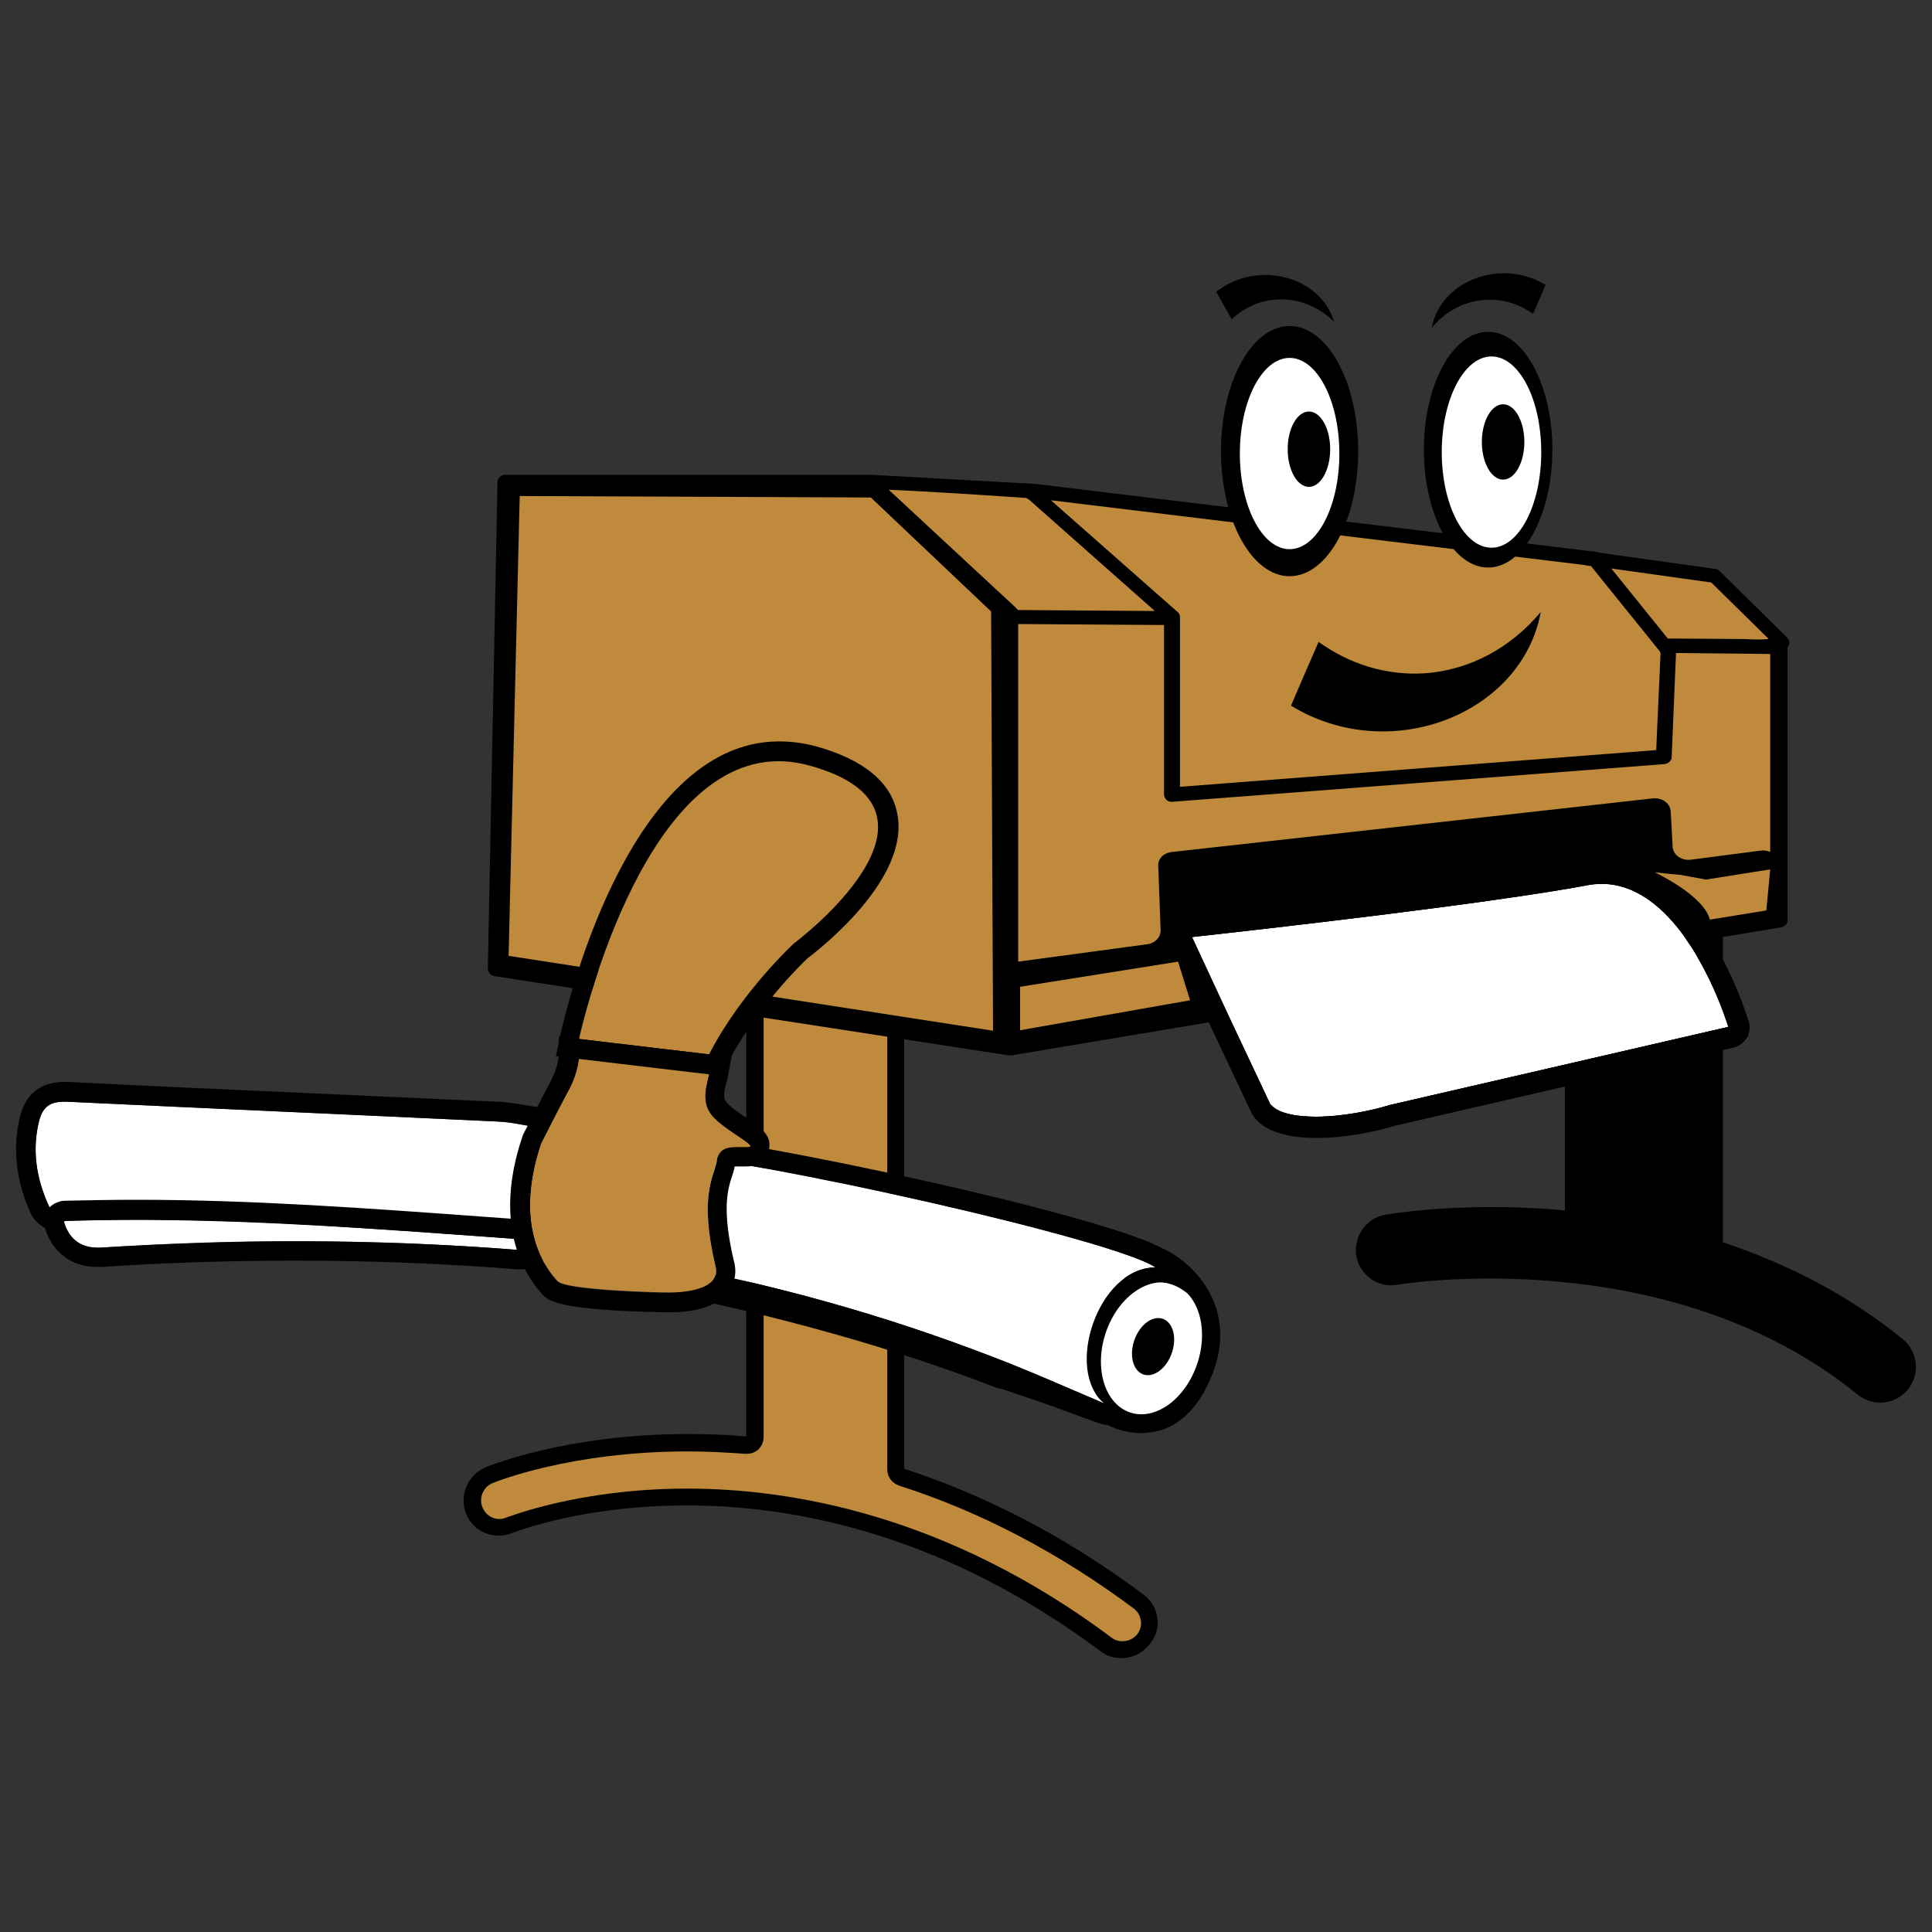<?xml version="1.0" encoding="utf-8"?>
<!-- Generator: Adobe Illustrator 26.3.1, SVG Export Plug-In . SVG Version: 6.00 Build 0)  -->
<svg version="1.1" id="Warstwa_1" xmlns="http://www.w3.org/2000/svg" xmlns:xlink="http://www.w3.org/1999/xlink" x="0px" y="0px"
	 viewBox="0 0 400 400" style="enable-background:new 0 0 400 400;" xml:space="preserve">
<rect x="0" y="0" width="400" height="400" fill="#333333" stroke="none"/>
<style type="text/css">
	.st0{fill:#BF8A3B;}
	.st1{fill:#FFFFFF;}
</style>
<g>
	<path d="M366.8,132.2c0,0.1,0,0.1,0,0.2v0.5c0,0,0.1,0,0.1,0.1C366.8,132.5,366.8,132.2,366.8,132.2z"/>
	<path d="M236.7,330.1c-17.3-12.9-34.1-21-49.5-26v-95.4l-32.7-8.6v97.3c-4.4-0.4-8.4-0.5-12.2-0.5c-24.9,0-41.1,6.6-41.8,6.9
		c-3.7,1.6-5.5,5.9-4,9.6c1.5,3.8,5.8,5.5,9.5,4c0.6-0.2,58-23.2,121.9,24.5c1.3,1,2.8,1.4,4.3,1.4c2.2,0,4.4-1,5.9-3
		C240.7,337.2,240,332.5,236.7,330.1z"/>
	<g>
		<path class="st0" d="M232.4,339.8c-0.6,0-1.4-0.1-2.2-0.7c-34.2-25.6-66.7-30.9-87.9-30.9c-22.7,0-37.3,6-37.5,6
			c-0.5,0.2-0.9,0.3-1.4,0.3c-1.5,0-2.9-0.9-3.5-2.4c-0.8-1.9,0.1-4.2,2-5c0.7-0.3,16.2-6.6,40.5-6.6c3.9,0,7.9,0.2,11.9,0.5
			c0.1,0,0.2,0,0.3,0c0.9,0,1.7-0.3,2.4-0.9c0.7-0.7,1.1-1.6,1.1-2.6v-90.7c0-0.5,0.2-0.9,0.6-1.2c0.3-0.2,0.6-0.3,0.9-0.3
			c0.1,0,0.3,0,0.4,0l22.6,5.9c0.7,0.2,1.1,0.8,1.1,1.5v91.5c0,1.6,1,2.9,2.5,3.4c16.9,5.4,33.2,14,48.5,25.4
			c1.1,0.8,1.4,1.9,1.5,2.5c0.1,0.6,0.1,1.7-0.7,2.8C234.7,339.3,233.6,339.8,232.4,339.8C232.4,339.8,232.4,339.8,232.4,339.8z"/>
	</g>
	<g>
		<path class="st0" d="M232.4,338.3c-0.3,0-0.8-0.1-1.3-0.4c-34.6-25.8-67.4-31.2-88.8-31.2c-23.1,0-37.9,6.1-38.1,6.1
			c-0.3,0.1-0.6,0.2-0.8,0.2c-0.9,0-1.7-0.6-2.1-1.4c-0.5-1.2,0.1-2.5,1.2-3c0.6-0.3,16-6.5,39.9-6.5c3.9,0,7.8,0.2,11.7,0.5
			c0.1,0,0.3,0,0.4,0c1.3,0,2.5-0.5,3.4-1.3c1-1,1.6-2.3,1.6-3.8v-90.7l22.6,5.9v91.5c0,2.2,1.4,4.2,3.5,4.8
			c16.7,5.4,32.9,13.9,48,25.2c0.7,0.5,0.8,1.1,0.9,1.5s0.1,1-0.4,1.7C233.8,338,233.1,338.3,232.4,338.3z"/>
	</g>
	<path d="M394,277.3c-11.8-9.6-24.7-15.9-37.3-20.1v-78.8l-32.7-7.8v80c-20.6-1.9-36,0.7-37.2,0.9c-4,0.7-6.6,4.5-6,8.5
		c0.7,4,4.5,6.7,8.4,6c0.6-0.1,56.1-9.3,95.5,22.8c1.4,1.1,3,1.6,4.6,1.6c2.1,0,4.2-0.9,5.7-2.7C397.6,284.5,397.1,279.9,394,277.3z
		"/>
	<g>
		<polygon class="st0" points="213.2,102.1 242.3,128.4 242.8,163.9 344.7,156.4 345.7,134.3 330.6,115.8 		"/>
	</g>
	<g>
		<polygon class="st0" points="208.4,128.6 243.3,127.6 242.8,163.9 344.7,156.4 344.5,133.9 367.9,133.8 368.9,180.8 346.2,182.4 
			244.9,193.2 239.5,202.7 207.6,206.1 		"/>
	</g>
	<g>
		<path class="st0" d="M331.8,115.5l23.5,3.5c0,0,14.4,14.9,14,14.9s-24.8,0-24.8,0L331.8,115.5z"/>
	</g>
	<g>
		<polygon class="st0" points="181.1,100.7 209.8,128.1 241.4,127.5 213.2,102.1 		"/>
	</g>
	<path d="M274.3,230.4c-0.5,0.6-1,1.1-1.6,1.7c1.5,0.5,3,1.2,4.5,1.7C276.3,232.7,275.3,231.6,274.3,230.4z"/>
	<path d="M345.2,185.2c-0.4-0.3-0.7-0.6-1.1-0.9C344.5,184.6,344.8,184.9,345.2,185.2z"/>
	<path d="M344.1,184.3c-0.4-0.3-0.8-0.5-1.1-0.8C343.3,183.8,343.7,184.1,344.1,184.3z"/>
	<path d="M342.8,183.5c-0.4-0.3-0.8-0.5-1.2-0.7C342.1,183,342.5,183.2,342.8,183.5z"/>
	<path d="M341.5,182.7c-0.4-0.2-0.8-0.4-1.2-0.6C340.8,182.3,341.2,182.5,341.5,182.7z"/>
	<path d="M340.3,182c-0.4-0.2-0.8-0.4-1.2-0.5C339.5,181.7,339.9,181.8,340.3,182z"/>
	<path d="M336.1,180.5c-0.4-0.1-0.9-0.2-1.3-0.3C335.3,180.3,335.7,180.4,336.1,180.5z"/>
	<path d="M334.7,180.2c-0.4-0.1-0.8-0.1-1.3-0.2C333.8,180.1,334.3,180.2,334.7,180.2z"/>
	<path d="M333.2,180.1c-0.5,0-0.9-0.1-1.4-0.1C332.3,180,332.8,180,333.2,180.1z"/>
	<path d="M331.4,180c-0.2,0-0.3,0-0.5,0C331.1,180,331.2,180,331.4,180z"/>
	<path d="M330.3,180.1c-0.1,0-0.2,0-0.4,0C330.1,180.1,330.2,180.1,330.3,180.1z"/>
	<g>
		<path class="st1" d="M357.9,212.6l-70.2,16.2c-0.1,0-0.2,0-0.3,0.1c-3.7,1.1-9.5,2.3-14.9,2.3c-2.8,0-7.6-0.3-9.5-2.6l-8.3-17.6
			l-1.3-2.8l-6.6-14.2c14.6-1.6,61.4-6.9,81.8-10.7c1-0.2,2.1-0.3,3.1-0.3c6.6,0,12,4.4,16,9.5c0.7,0.9,1.3,1.8,1.9,2.7
			c0.8,1.1,1.5,2.3,2.1,3.4C354.8,204,356.9,209.4,357.9,212.6z"/>
		<path d="M331.7,183c6.6,0,12,4.4,16,9.5c0.7,0.9,1.3,1.8,1.9,2.7c0.8,1.1,1.5,2.3,2.1,3.4c3.1,5.4,5.1,10.9,6.1,14l-70.2,16.2
			c-0.1,0-0.2,0-0.3,0.1c-3.7,1.1-9.5,2.3-14.9,2.3c-2.8,0-7.6-0.3-9.5-2.6l-8.3-17.6l-1.3-2.8l-6.6-14.2
			c14.6-1.6,61.4-6.9,81.8-10.7C329.7,183,330.7,183,331.7,183 M331.7,178.5c-1.3,0-2.6,0.1-3.9,0.4c-20.2,3.8-67.5,9.1-81.5,10.7
			c-1.4,0.2-2.7,1-3.3,2.2c-0.7,1.2-0.7,2.7-0.1,4l6.6,14.2l1.3,2.8l8.3,17.6c0.2,0.3,0.4,0.7,0.6,1c2.3,2.8,6.7,4.2,12.9,4.2
			c5.9,0,12.2-1.3,16.1-2.5c0,0,0,0,0,0l70.2-16.2c1.2-0.3,2.2-1.1,2.8-2.1c0.6-1.1,0.7-2.4,0.3-3.5c-1.2-3.7-3.3-9.3-6.5-14.8
			c-0.7-1.3-1.5-2.5-2.3-3.7c-0.6-1-1.3-1.9-2.1-2.9C345.4,182.3,338.8,178.5,331.7,178.5L331.7,178.5z"/>
	</g>
	<path d="M370,132l-14-13.8c-0.2-0.2-0.5-0.4-0.8-0.4l-24.3-3.4l-0.1-0.1l-116.3-14.1c0,0-32.6-1.8-34-1.9h-0.7c0,0,0,0,0,0h-75.1
		c-0.9,0-1.7,0.6-1.7,1.5L101,200.6c0,0.7,0.6,1.4,1.4,1.5l106.4,16.4c0.1,0,0.2,0,0.3,0c0.1,0,0.2,0,0.3,0h0l41.9-7l8.6,18.5
		c2.3,3.1,7.2,4.2,12.5,4.2c5.6,0,11.8-1.2,16-2.5l73.5-17c0,0-2.8-10.6-8.8-20.1l15.6-2.6c0.8-0.1,1.4-0.7,1.4-1.4V134
		C370.6,133.4,370.6,132.6,370,132z M354.3,120.6l11.9,11.7l-0.2,0c0,0,0,0,0,0c-0.8,0.1-1.6,0.1-2.4,0.1c-1,0-1.9-0.1-2.9-0.1
		l-15.4-0.1l0,0l-11.7-14.5L354.3,120.6z M343.8,135.2l-0.9,20.1l-98.6,7.6v-35.2c0-0.4-0.2-0.8-0.5-1l-26.2-23.1c0,0,0.1,0,0.2,0
		c0,0,0,0,0,0l110.4,13.4c0.1,0,0.2,0.1,0.4,0.1l0.8,0.1l14.2,17.6L343.8,135.2z M210.4,125.9l-26.4-24.5c5.1,0.2,15.4,0.8,28.5,1.7
		c0.1,0.1,0.2,0.1,0.3,0.2l0.2,0.1l26.1,23.1l-28.3-0.2C210.6,126.2,210.5,126,210.4,125.9z M242,191.5
		C242,191.5,242,191.5,242,191.5l4.8,10.2L242,191.5z M357.9,212.6l-70.2,16.2c-0.1,0-0.2,0-0.3,0.1c-3.7,1.1-9.5,2.3-14.9,2.3
		c-2.8,0-7.6-0.3-9.5-2.6l-8.3-17.6l-1.3-2.8l-6.6-14.2c14.6-1.6,61.4-6.9,81.8-10.7c1-0.2,2.1-0.3,3.1-0.3c6.6,0,12,4.4,16,9.5
		c0.7,0.9,1.3,1.8,1.9,2.7c0.8,1.1,1.5,2.3,2.1,3.4C354.8,204,356.9,209.4,357.9,212.6z M345.3,185.3c2.3,1.9,4.3,4.2,6.1,6.6l0,0
		C349.5,189.5,347.5,187.2,345.3,185.3z M366.8,176.5c-0.6-0.3-1.4-0.5-2.2-0.4L350,178c-1.9,0.2-3.6-1-3.7-2.7l-0.4-7.3
		c-0.1-1.7-1.8-2.9-3.7-2.7l-99.6,11.1c-1.7,0.2-2.9,1.4-2.8,2.9l0.5,13.3c0,1.4-1.1,2.7-2.8,2.9l-26.7,3.6v-69.9l30.2,0.2v35.1
		c0,0.4,0.2,0.8,0.5,1.1c0.3,0.3,0.7,0.4,1.1,0.4c0,0,0.1,0,0.1,0l101.9-7.8c0.8-0.1,1.5-0.7,1.5-1.4l0.9-21.6l19.5,0.2V176.5z"/>
	<g>
		<polygon class="st0" points="107.6,102.7 180.3,103 205.2,126.6 205.6,213.4 105.3,197.9 		"/>
	</g>
	<g>
		<path d="M295,139.4c9.5-0.7,17.9-5.4,24-12.7c-3.9,21.2-31.3,31.9-51.7,19.4c1.8-4.3,3.7-8.6,5.7-13.2
			C279.4,137.5,287,139.9,295,139.4z"/>
	</g>
	<ellipse cx="267" cy="93.4" rx="14.2" ry="25.9"/>
	<path d="M264.7,62c4.3-0.2,8.4,1.6,11.5,4.6c-2.8-9.4-15.8-12.9-24.4-6.2c1,1.8,2.1,3.7,3.2,5.7C257.7,63.6,261,62.1,264.7,62z"/>
	<path d="M307.3,62.1c-4.3,0.3-8.2,2.5-10.9,5.8c1.8-9.7,14.3-14.6,23.6-8.9c-0.8,1.9-1.7,3.9-2.6,6C314.5,62.9,311,61.8,307.3,62.1
		z"/>
	<ellipse cx="308.1" cy="93.1" rx="13.3" ry="24.4"/>
	<ellipse class="st1" cx="308.8" cy="93.6" rx="10.3" ry="19.8"/>
	<ellipse class="st1" cx="267" cy="93.9" rx="10.3" ry="19.8"/>
	<ellipse cx="271" cy="93" rx="4.4" ry="7.8"/>
	<ellipse cx="311.2" cy="91.5" rx="4.4" ry="7.8"/>
	<g>
		<path class="st1" d="M211.1,284.4c0.3-0.1,17.9,6.7,18.2,6.5c-24.4-10.5-82.2-29.7-97.5-30.4c-0.2,0.3-0.4,0.7-0.6,1
			c1.4,0.5,2.7,1.3,4.2,1.6c24.5,4.9,48.6,11.3,72,20.3C208.6,283.7,209.9,284,211.1,284.4z"/>
		<path d="M131.8,260.5c15.3,0.7,73.1,19.9,97.5,30.4c0,0,0,0,0,0c-0.6,0-17.6-6.5-18.2-6.5c0,0,0,0,0,0c-1.2-0.4-2.5-0.8-3.8-1
			c-23.3-9-47.5-15.3-72-20.3c-1.4-0.3-2.8-1-4.2-1.6C131.4,261.2,131.6,260.9,131.8,260.5 M131.8,256.5c-1.4,0-2.8,0.8-3.5,2
			L128,259l-0.3,0.5c-0.6,1-0.7,2.3-0.3,3.4c0.4,1.1,1.3,2,2.4,2.4c0.4,0.1,0.8,0.3,1.2,0.5c1.1,0.5,2.3,1,3.7,1.3
			c26.9,5.4,50.3,12,71.3,20.1c0.2,0.1,0.4,0.1,0.6,0.2c1.1,0.2,2.2,0.5,3.3,0.9c0.2,0.1,0.3,0.1,0.5,0.1c1.1,0.3,5.4,1.9,8.5,3.1
			c9.4,3.5,9.4,3.5,10.4,3.5c0.5,0,1.1-0.1,1.6-0.3c1.5-0.6,2.5-2.1,2.5-3.7c0-1.6-1-3.1-2.4-3.8c-25-10.8-83.3-30-98.9-30.8
			C131.9,256.5,131.8,256.5,131.8,256.5L131.8,256.5z"/>
	</g>
	<g>
		<path class="st1" d="M218.2,264.4l21.6-3.5c0,0,15.3,7.4,8.3,23.4c-6.5,14.9-17.9,8.2-17.9,8.2l-22.7-7.8L218.2,264.4z"/>
		<path d="M236.2,296.7c-3.4,0-6.2-1.3-7-1.7l-22.5-7.7c-0.7-0.3-1.3-0.8-1.6-1.5c-0.3-0.7-0.2-1.5,0.1-2.2l10.7-20.3
			c0.4-0.7,1.1-1.2,1.9-1.4l21.6-3.5c0.5-0.1,1.1,0,1.6,0.2c6.1,2.9,15.9,12.3,9.6,26.9c-2.4,5.6-5.9,9.2-10.2,10.6
			C238.9,296.5,237.5,296.7,236.2,296.7z M211.3,283.2l19.8,6.8c0.2,0.1,0.3,0.1,0.5,0.2c0,0,3.5,2,7.2,0.7c2.8-0.9,5.1-3.5,6.9-7.7
			c5.2-11.9-3.6-18-6.3-19.6l-19.4,3.2L211.3,283.2z"/>
	</g>
	<g>
		<path class="st1" d="M10.1,249.6c-2.6-5.7-3.5-11.6-2-17.6c0.7-2.7,2.2-4.1,5.8-3.9c29.7,1.4,59.4,2.7,89.1,4.1
			c2.8,0.1,5.6,0.8,7.7,1.1c-0.9,7.4-1.7,14.3-2.6,21.7c-6.4-0.4-13.1-1-19.9-1.3c-24.8-1.4-49.5-3.5-74.4-2.1
			C12.6,251.6,10.5,250.6,10.1,249.6z"/>
		<path d="M13.3,228.1c0.2,0,0.4,0,0.6,0c29.7,1.4,59.4,2.7,89.1,4.1c2.8,0.1,5.6,0.8,7.7,1.1c-0.9,7.4-1.7,14.3-2.6,21.7
			c-6.4-0.4-13.1-1-19.9-1.3c-19.1-1.1-38.2-2.6-57.4-2.6c-5.7,0-11.3,0.1-17,0.4c0,0-0.1,0-0.1,0c-1.3,0-3.2-0.9-3.6-1.8
			c-2.6-5.7-3.5-11.6-2-17.6C8.8,229.4,10.1,228.1,13.3,228.1 M13.3,224c-4.8,0-7.9,2.4-9.1,7c-1.7,6.7-0.9,13.5,2.2,20.3
			c1.2,2.6,4.7,4.2,7.3,4.2c0.1,0,0.2,0,0.3,0c5.3-0.3,10.8-0.4,16.8-0.4c15.2,0,30.7,1,45.7,1.9c3.8,0.2,7.7,0.5,11.5,0.7
			c4.6,0.3,9.2,0.6,13.7,0.9c2.1,0.1,4.1,0.3,6.1,0.4c0.1,0,0.2,0,0.3,0c2,0,3.8-1.5,4-3.6l1.1-9.4l1.4-12.3
			c0.3-2.2-1.3-4.2-3.4-4.5c-0.6-0.1-1.2-0.2-1.9-0.3c-1.8-0.3-4-0.7-6.2-0.8c-12.6-0.6-25.1-1.1-37.7-1.7
			c-16.8-0.8-34.3-1.5-51.4-2.4C13.8,224,13.5,224,13.3,224L13.3,224z"/>
	</g>
	<g>
		<path class="st1" d="M108.7,258.7c-0.4,0-0.8,0.1-1.2,0.1c-28.8-2.3-57.7-2.4-86.5-0.5c-4.1,0.3-6.7-1.6-7.8-5.4
			c0.1,0,0.3-0.1,0.4-0.1c31.2-1,62.2,1.5,93.2,3.7c0.9,0.1,1.7,0.9,2.6,1.4L108.7,258.7z"/>
		<path d="M28.3,252.5c26.2,0,52.4,2.1,78.5,4c0.9,0.1,1.7,0.9,2.6,1.4l-0.7,0.8c-0.3,0-0.7,0.1-1,0.1c-0.1,0-0.1,0-0.2,0
			c-15.4-1.2-30.8-1.8-46.2-1.8c-13.4,0-26.9,0.5-40.4,1.3c-0.3,0-0.5,0-0.7,0c-3.6,0-6-1.9-7-5.5c0.1,0,0.3-0.1,0.4-0.1
			C18.5,252.6,23.4,252.5,28.3,252.5 M28.3,248.4v4.1V248.4c-5.1,0-10.1,0.1-14.9,0.2c-0.7,0-1.2,0.2-1.4,0.3c-1,0.3-1.8,1-2.4,1.9
			c-0.5,0.9-0.7,2.1-0.4,3.1c1.5,5.3,5.5,8.4,10.9,8.4c0.3,0,0.7,0,1,0c13.5-0.9,27-1.3,40.1-1.3c15.5,0,30.9,0.6,45.9,1.8
			c0.2,0,0.3,0,0.5,0c0.3,0,0.7,0,1-0.1c0.1,0,0.2,0,0.2,0c1.1-0.1,2.2-0.6,2.9-1.5l0.7-0.8c0.7-0.9,1-2.1,0.8-3.3
			c-0.2-1.2-1-2.2-2-2.8c-0.2-0.1-0.3-0.2-0.5-0.3c-0.8-0.6-2.1-1.5-3.8-1.6l-6.9-0.5C76.7,250.2,52.4,248.4,28.3,248.4L28.3,248.4z
			"/>
	</g>
	<g>
		<path class="st1" d="M132.1,259c-2-7-1.4-13.9,0.8-20.8c25.5,2,98.6,18.7,106.3,24.2c-12,0.1-18.9,21.5-10.5,28.2
			c-7.8-3.3-15.6-6.8-23.5-9.8c-22.6-8.7-45.7-15.1-69.5-19.4C134.3,261.1,132.4,260.1,132.1,259z"/>
		<path d="M132.9,238.2c25.5,2,98.6,18.7,106.3,24.2c-12,0.1-18.9,21.5-10.5,28.2c-7.8-3.3-15.6-6.8-23.5-9.8
			c-22.6-8.7-45.7-15.1-69.5-19.4c-1.3-0.2-3.2-1.3-3.5-2.4C130.1,252,130.7,245,132.9,238.2 M132.9,234.2c-1.7,0-3.3,1.1-3.8,2.8
			c-2.7,8.3-2.9,15.9-0.8,23.2c0.9,3.1,4.5,4.9,6.6,5.2c23.7,4.3,46.9,10.8,68.8,19.2c5.4,2.1,10.8,4.4,16,6.6
			c2.5,1.1,4.9,2.1,7.4,3.1c0.5,0.2,1,0.3,1.5,0.3c1.4,0,2.7-0.7,3.5-2c1-1.7,0.6-4-1-5.2c-2.4-1.9-2.8-6.9-1.1-11.9
			c1.5-4.5,5-9,9.2-9.1c1.7,0,3.3-1.2,3.8-2.9c0.5-1.7-0.1-3.5-1.5-4.5c-9.1-6.5-83.6-22.9-108.3-24.9
			C133.1,234.2,133,234.2,132.9,234.2L132.9,234.2z"/>
	</g>
	<g>
		<ellipse transform="matrix(0.315 -0.949 0.949 0.315 -101.656 417.447)" class="st1" cx="238.4" cy="279.2" rx="14" ry="10"/>
	</g>
	<g>
		<ellipse transform="matrix(0.331 -0.944 0.944 0.331 -103.433 411.759)" cx="238.6" cy="278.8" rx="6.1" ry="4.1"/>
	</g>
	<path d="M236,264.7l4.7,0.8c0,0,2.4,0.2,4.5,1.8s0.5-2.7,0.3-2.7c-0.2,0-7.1-0.8-7.1-0.8L236,264.7z"/>
	<g>
		<path class="st0" d="M119.8,218.6c0,0,17.4-0.6,27.3,2.5c-0.6,3.3-2.4,7.1,0.8,10.3c3.2,3.2,9.7,6.1,6.7,6.1c-3,0-5.6-0.4-6.2,2.8
			c-0.6,3.2-3.7,7.1-0.3,21.6c1.8,6.1-9.9,5.7-9.9,5.7s-21.1-0.4-22.8-2.4c-1.8-2-9.4-10.5-3.4-28.5c0,0,3.7-7.3,5.8-11.2
			C119.8,221.8,119.8,218.6,119.8,218.6z"/>
		<path d="M123,218.6c5.5,0,16.8,0.3,24.1,2.6c-0.6,3.3-2.4,7.1,0.8,10.3c3.2,3.2,9.7,6.1,6.7,6.1c-0.6,0-1.2,0-1.8,0
			c-2.2,0-3.9,0.3-4.4,2.8c-0.6,3.2-3.7,7.1-0.3,21.6c1.5,5.4-7.3,5.7-9.4,5.7c-0.3,0-0.5,0-0.5,0s-21.1-0.4-22.8-2.4
			c-1.8-2-9.4-10.5-3.4-28.5c0,0,3.7-7.3,5.8-11.2c2.1-3.9,2.1-7.1,2.1-7.1S121,218.6,123,218.6 M123,214.5L123,214.5
			c-2.1,0-3.4,0-3.4,0l-3.9,0.1l0,3.9c0,0,0,0,0,0c0,0-0.1,2.3-1.6,5.2c-2.1,3.9-5.6,10.9-5.8,11.2l-0.1,0.3l-0.1,0.3
			c-4.4,13.1-2.9,24.6,4.2,32.5c1.1,1.2,2.9,3.3,25.7,3.7c0,0,0.2,0,0.6,0c4.1,0,9.6-0.7,12.2-4.3c1.4-1.8,1.8-4.1,1.1-6.5
			c-2.5-10.7-1.2-14.8-0.3-17.5c0.2-0.6,0.4-1.2,0.5-1.9c0.2,0,0.3,0,0.6,0c0.3,0,0.5,0,0.8,0c0.3,0,0.7,0,1,0
			c3.4,0,4.4-2.4,4.6-3.1c1-3.3-1.7-5-4.3-6.8c-1.4-0.9-3.2-2.1-4.2-3.2c-0.9-0.9-0.9-1.6-0.1-4.7c0.2-0.7,0.3-1.3,0.4-2l0.7-3.6
			l-3.5-1.1C140.6,214.8,129.2,214.5,123,214.5L123,214.5z"/>
	</g>
	<g>
		<path class="st0" d="M119.9,215.1c0,0,14.1-66,47.8-56.6c33.7,9.3-3.2,36.8-3.2,36.8s-10.9,10-17.6,23L119.9,215.1z"/>
		<path d="M161.2,157.6c2.1,0,4.2,0.3,6.4,0.9c33.7,9.3-3.2,36.8-3.2,36.8s-10.9,10-17.6,23l-27-3.2
			C119.9,215.1,132.2,157.6,161.2,157.6 M161.3,153.5L161.3,153.5c-32,0-44.7,58.3-45.3,60.8l-0.9,4.4l4.4,0.5l27,3.2l2.8,0.3
			l1.3-2.5c5.9-11.4,15.3-20.6,16.6-21.8c2.9-2.2,21.1-16.5,18.6-29.8c-1.2-6.6-6.9-11.3-16.9-14.1
			C166.2,153.8,163.7,153.5,161.3,153.5L161.3,153.5z"/>
	</g>
	<g>
		<polygon class="st0" points="243.9,199.1 211.2,204.3 211.2,213.3 246.4,207.1 		"/>
	</g>
	<g>
		<path class="st0" d="M353.2,182.1l-5.5-1c-1.6-0.1-3.3-0.3-5.1-0.5c0,0,10.2,4.8,11.4,9.8l11.7-1.9l0.8-8.5L353.2,182.1z"/>
	</g>
</g>
</svg>
